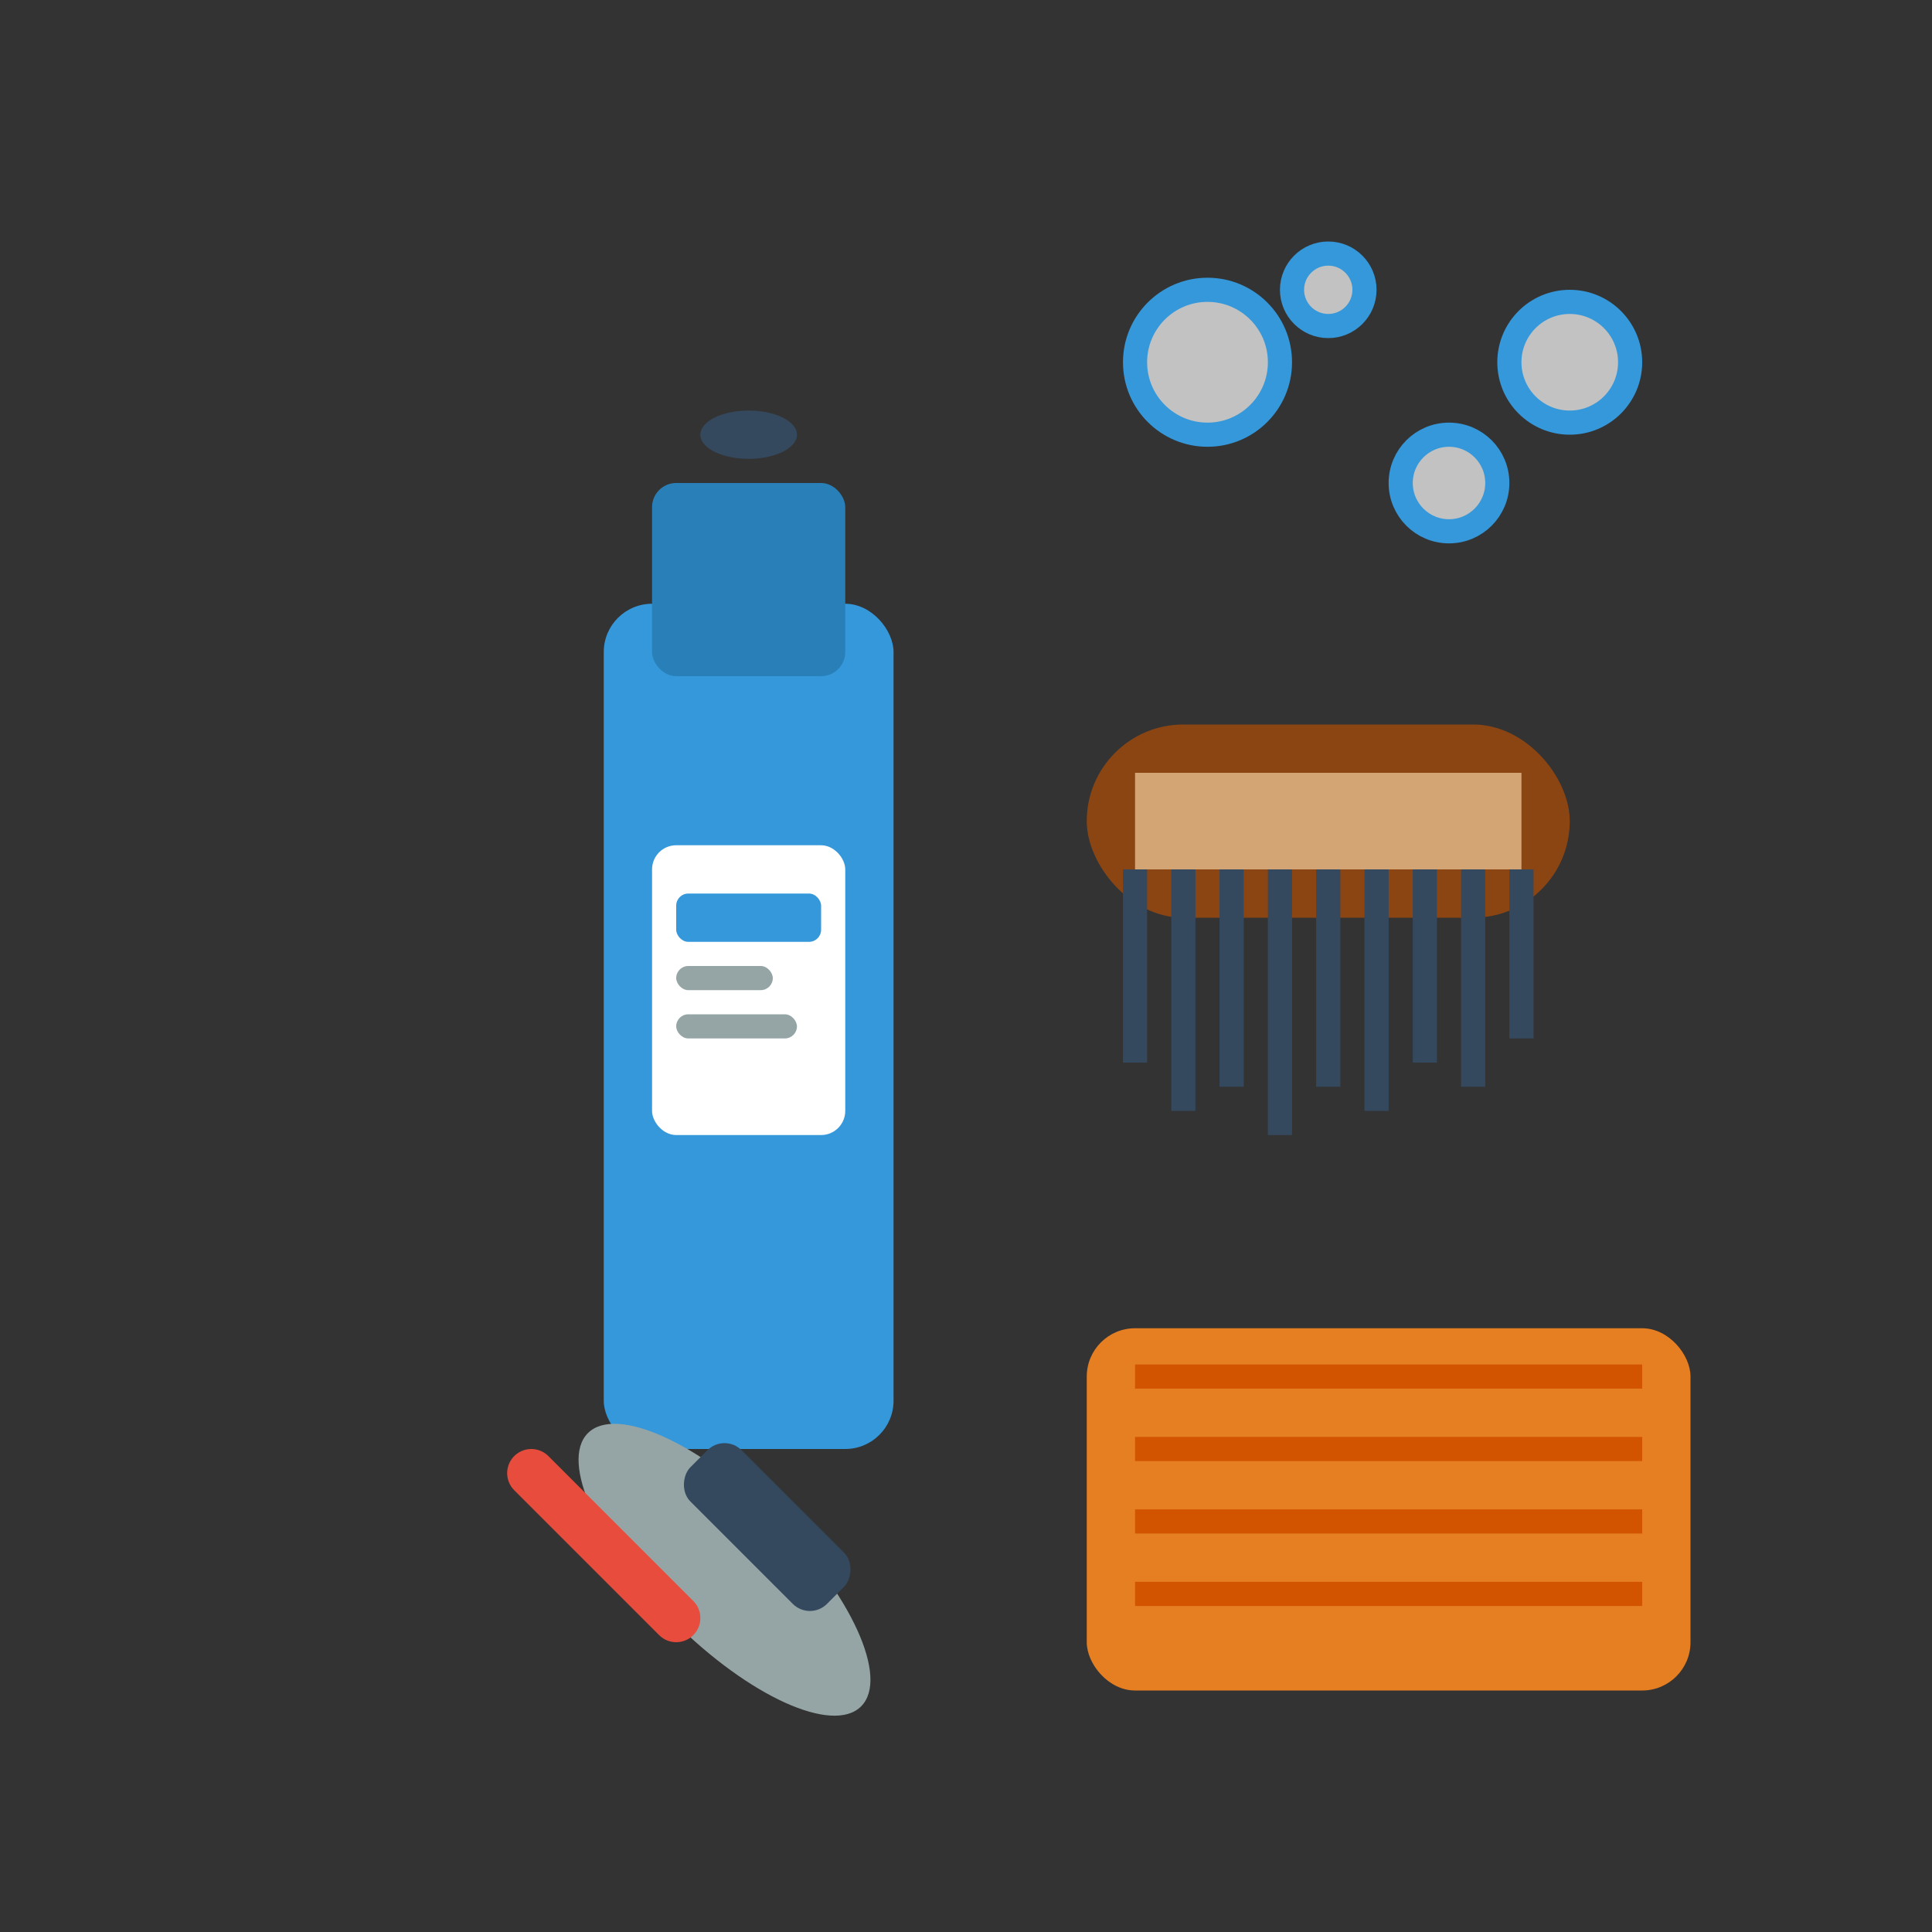 <!-- Pet care products service icon -->
<svg width="80" height="80" viewBox="0 0 80 80" fill="none" xmlns="http://www.w3.org/2000/svg">
    <rect x="0" y="0" width="80" height="80" fill="#333333" stroke="none"/>
    <!-- Shampoo bottle -->
    <rect x="25" y="25" width="12" height="35" rx="2" fill="#3498db"/>
    <rect x="27" y="20" width="8" height="8" rx="1" fill="#2980b9"/>
    <ellipse cx="31" cy="18" rx="2" ry="1" fill="#34495e"/>
    
    <!-- Bottle label -->
    <rect x="27" y="35" width="8" height="12" rx="1" fill="white"/>
    <rect x="28" y="37" width="6" height="2" rx="0.5" fill="#3498db"/>
    <rect x="28" y="40" width="4" height="1" rx="0.5" fill="#95a5a6"/>
    <rect x="28" y="42" width="5" height="1" rx="0.5" fill="#95a5a6"/>
    
    <!-- Brush -->
    <rect x="45" y="30" width="20" height="8" rx="4" fill="#8b4513"/>
    <rect x="47" y="32" width="16" height="4" fill="#d4a574"/>
    
    <!-- Brush bristles -->
    <path d="M47 36l0 8M49 36l0 10M51 36l0 9M53 36l0 11M55 36l0 9M57 36l0 10M59 36l0 8M61 36l0 9M63 36l0 7" stroke="#34495e" stroke-width="1"/>
    
    <!-- Nail clippers -->
    <ellipse cx="30" cy="65" rx="8" ry="3" fill="#95a5a6" transform="rotate(45 30 65)"/>
    <rect x="26" y="61" width="8" height="3" rx="1" fill="#34495e" transform="rotate(45 30 65)"/>
    <path d="M22 61l6 6" stroke="#e74c3c" stroke-width="2" stroke-linecap="round"/>
    
    <!-- Soap bubbles -->
    <circle cx="50" cy="15" r="3" fill="rgba(255,255,255,0.7)" stroke="#3498db" stroke-width="1"/>
    <circle cx="60" cy="20" r="2" fill="rgba(255,255,255,0.7)" stroke="#3498db" stroke-width="1"/>
    <circle cx="55" cy="12" r="1.5" fill="rgba(255,255,255,0.7)" stroke="#3498db" stroke-width="1"/>
    <circle cx="65" cy="15" r="2.5" fill="rgba(255,255,255,0.7)" stroke="#3498db" stroke-width="1"/>
    
    <!-- Towel -->
    <rect x="45" y="55" width="25" height="15" rx="2" fill="#e67e22"/>
    <path d="M47 57h21M47 60h21M47 63h21M47 66h21" stroke="#d35400" stroke-width="1"/>
</svg>
